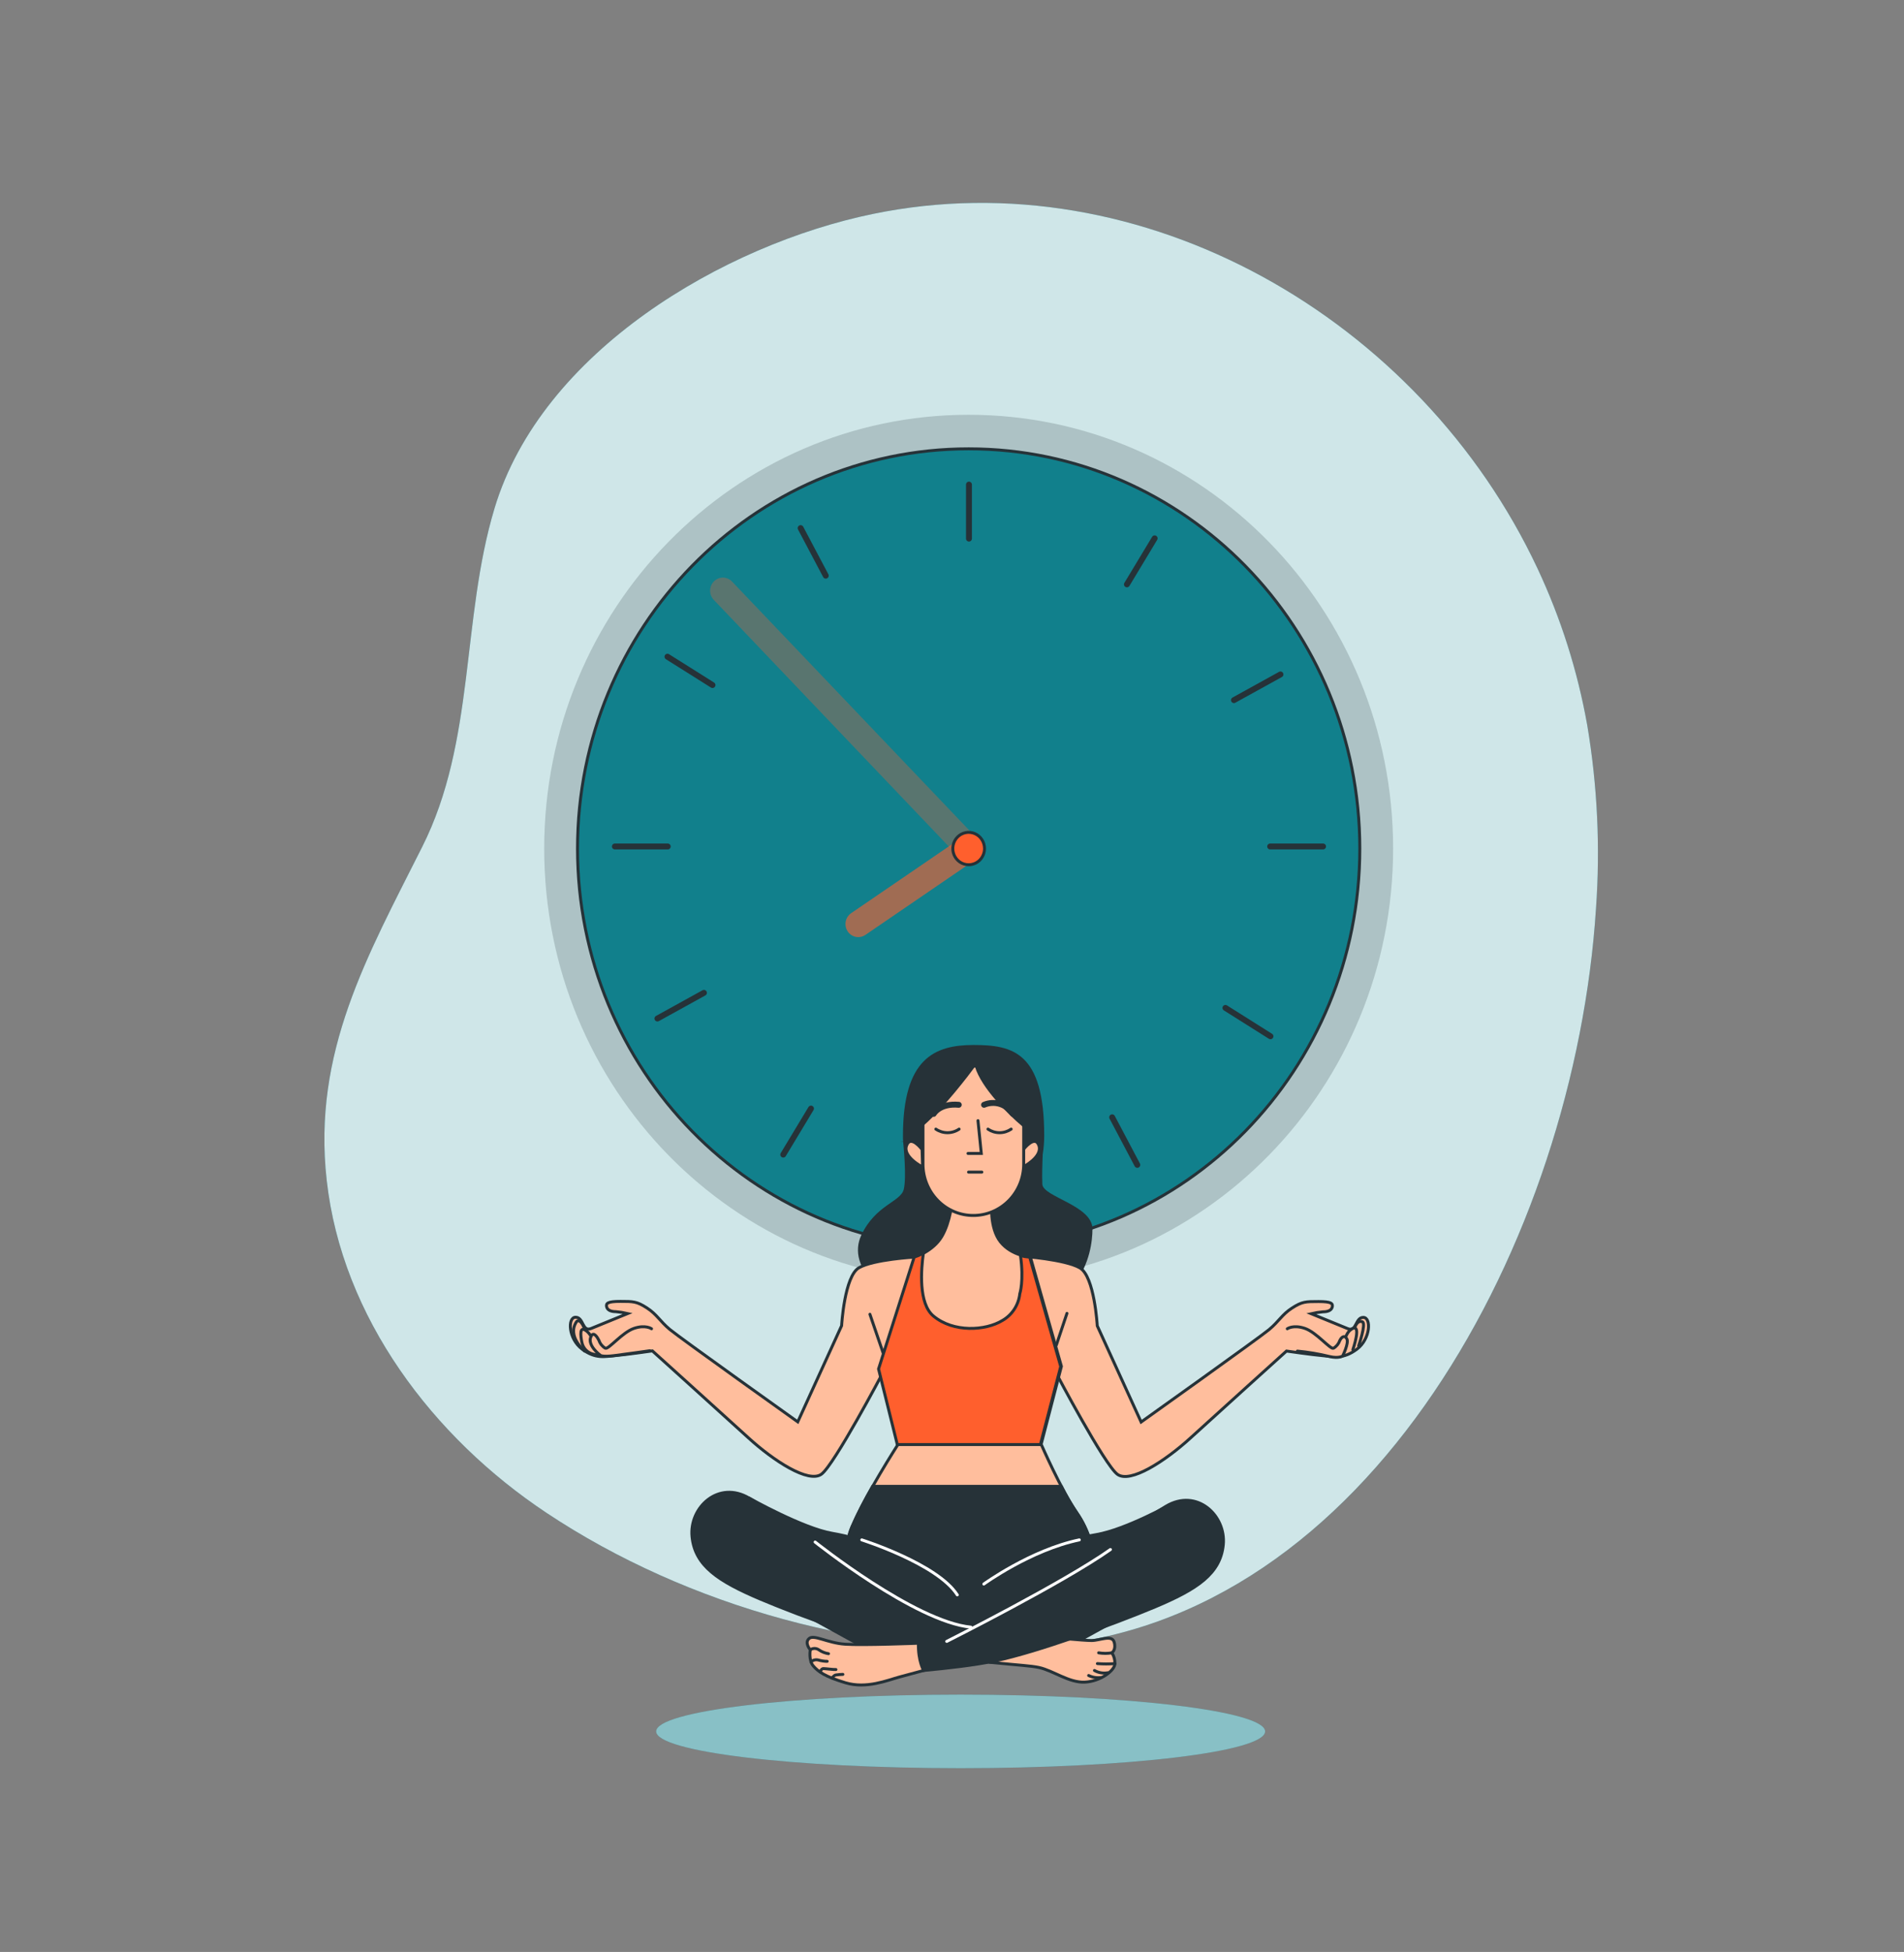 <?xml version="1.0" encoding="UTF-8"?> <svg xmlns="http://www.w3.org/2000/svg" width="646" height="662" viewBox="0 0 646 662" fill="none"><rect x="0" y="0" width="646" height="662" fill="#808080" stroke="none"/> <path d="M541.495 308.121C542.976 287.377 541.984 266.525 538.54 246.026C535.271 227.622 529.604 209.748 521.692 192.88C481.956 108.065 387.711 53.701 296.188 72.555C245.644 82.949 183.799 119.094 167.78 172.425C156.453 210.119 161.3 251.401 143.247 287.215C124.714 324.115 105.961 356.792 110.847 400.272C116.031 446.85 146.966 487.537 185.432 513.09C233.189 544.866 296.162 562.395 353.017 558.318C464.72 550.321 534.263 420.238 541.495 308.121Z" fill="#11808C"></path> <path opacity="0.8" d="M541.495 308.121C542.976 287.377 541.984 266.525 538.54 246.026C535.271 227.622 529.604 209.748 521.692 192.88C481.956 108.065 387.711 53.701 296.188 72.555C245.644 82.949 183.799 119.094 167.78 172.425C156.453 210.119 161.3 251.401 143.247 287.215C124.714 324.115 105.961 356.792 110.847 400.272C116.031 446.85 146.966 487.537 185.432 513.09C233.189 544.866 296.162 562.395 353.017 558.318C464.72 550.321 534.263 420.238 541.495 308.121Z" fill="white"></path> <path opacity="0.2" d="M328.653 434.921C408.188 434.921 472.664 369.052 472.664 287.798C472.664 206.544 408.188 140.675 328.653 140.675C249.117 140.675 184.641 206.544 184.641 287.798C184.641 369.052 249.117 434.921 328.653 434.921Z" fill="#263238"></path> <path d="M328.653 423.375C401.947 423.375 461.363 362.675 461.363 287.798C461.363 212.92 401.947 152.22 328.653 152.22C255.359 152.22 195.942 212.92 195.942 287.798C195.942 362.675 255.359 423.375 328.653 423.375Z" fill="#11808C" stroke="#263238" stroke-miterlimit="10"></path> <g opacity="0.6"> <path opacity="0.5" d="M328.653 292.233C328.074 292.237 327.5 292.122 326.966 291.894C326.431 291.667 325.947 291.332 325.542 290.909L242.067 203.327C241.305 202.476 240.896 201.356 240.929 200.203C240.962 199.051 241.432 197.956 242.241 197.152C243.05 196.348 244.134 195.898 245.263 195.896C246.391 195.894 247.476 196.342 248.288 197.144L331.776 284.66C332.373 285.285 332.776 286.075 332.935 286.933C333.094 287.791 333.002 288.678 332.669 289.482C332.337 290.286 331.78 290.973 331.068 291.455C330.356 291.937 329.52 292.194 328.666 292.194L328.653 292.233Z" fill="#FF5F2D"></path> </g> <path opacity="0.6" d="M291.211 317.826C290.277 317.831 289.366 317.527 288.615 316.961C287.863 316.395 287.31 315.596 287.037 314.683C286.765 313.77 286.789 312.792 287.104 311.894C287.419 310.995 288.01 310.225 288.788 309.697L326.242 284.104C327.199 283.485 328.356 283.272 329.464 283.512C330.573 283.752 331.546 284.425 332.175 285.388C332.804 286.351 333.04 287.526 332.833 288.664C332.625 289.802 331.99 290.812 331.063 291.479L293.622 317.071C292.909 317.56 292.07 317.823 291.211 317.826Z" fill="#FF5F2D"></path> <path d="M334.031 287.798C334.034 286.711 333.72 285.647 333.131 284.742C332.541 283.836 331.702 283.13 330.72 282.712C329.737 282.294 328.655 282.183 327.611 282.394C326.567 282.605 325.608 283.127 324.854 283.895C324.101 284.663 323.587 285.642 323.378 286.708C323.17 287.774 323.276 288.879 323.682 289.884C324.089 290.889 324.778 291.748 325.663 292.352C326.548 292.957 327.588 293.279 328.653 293.279C330.077 293.279 331.443 292.702 332.451 291.675C333.459 290.647 334.028 289.253 334.031 287.798Z" fill="#FF5F2D" stroke="#263238" stroke-miterlimit="10" stroke-linecap="round"></path> <path d="M328.756 164.348V182.672" stroke="#263238" stroke-width="2" stroke-miterlimit="10" stroke-linecap="round"></path> <path d="M328.756 391.494V409.818" stroke="#263238" stroke-width="2" stroke-miterlimit="10" stroke-linecap="round"></path> <path d="M448.896 287.083H430.946" stroke="#263238" stroke-width="2" stroke-miterlimit="10" stroke-linecap="round"></path> <path d="M226.554 287.083H208.617" stroke="#263238" stroke-width="2" stroke-miterlimit="10" stroke-linecap="round"></path> <path d="M391.755 182.58L382.346 198.19" stroke="#263238" stroke-width="2" stroke-miterlimit="10" stroke-linecap="round"></path> <path d="M275.154 375.976L265.745 391.586" stroke="#263238" stroke-width="2" stroke-miterlimit="10" stroke-linecap="round"></path> <path d="M434.445 228.734L418.66 237.446" stroke="#263238" stroke-width="2" stroke-miterlimit="10" stroke-linecap="round"></path> <path d="M238.84 336.72L223.055 345.432" stroke="#263238" stroke-width="2" stroke-miterlimit="10" stroke-linecap="round"></path> <path d="M431.05 351.456L415.77 341.83" stroke="#263238" stroke-width="2" stroke-miterlimit="10" stroke-linecap="round"></path> <path d="M241.743 232.336L226.463 222.723" stroke="#263238" stroke-width="2" stroke-miterlimit="10" stroke-linecap="round"></path> <path d="M385.871 395.068L377.343 378.929" stroke="#263238" stroke-width="2" stroke-miterlimit="10" stroke-linecap="round"></path> <path d="M280.169 195.237L271.642 179.111" stroke="#263238" stroke-width="2" stroke-miterlimit="10" stroke-linecap="round"></path> <path d="M325.931 599.679C382.984 599.679 429.235 594.095 429.235 587.207C429.235 580.319 382.984 574.735 325.931 574.735C268.878 574.735 222.627 580.319 222.627 587.207C222.627 594.095 268.878 599.679 325.931 599.679Z" fill="#11808C"></path> <path opacity="0.5" d="M325.931 599.679C382.984 599.679 429.235 594.095 429.235 587.207C429.235 580.319 382.984 574.735 325.931 574.735C268.878 574.735 222.627 580.319 222.627 587.207C222.627 594.095 268.878 599.679 325.931 599.679Z" fill="white"></path> <path d="M353.652 401.635C353.51 398.696 353.652 394.168 353.769 391.56C354.114 389.451 354.287 387.316 354.288 385.178C354.288 356.792 343.57 354.408 330.324 354.408C317.079 354.408 306.361 358.963 306.361 385.178C306.361 385.867 306.361 386.502 306.426 387.23C306.543 388.369 307.632 399.252 306.634 403.357C305.571 407.686 297.082 408.56 292.209 418.953C287.336 429.347 297.937 444.52 332.502 446.466C367.066 448.412 370.656 424.819 370.656 416.808C370.656 408.798 353.873 405.965 353.652 401.635Z" fill="#263238"></path> <path d="M305.519 387.336L306.374 387.244V387.124L305.519 387.336Z" fill="#263238"></path> <path d="M310.392 426.328C310.392 426.328 296.408 427.109 291.445 429.956C286.481 432.802 285.548 449.604 285.548 449.604L270.67 482.227C270.67 482.227 230.662 453.722 227.254 450.875C223.845 448.028 222.912 445.804 219.478 443.58C216.043 441.355 214.825 441.369 210.483 441.369C206.142 441.369 205.52 442.004 205.831 443.262C206.142 444.52 207.697 444.851 208.928 444.851C210.289 444.962 211.641 445.174 212.972 445.486L200.556 450.557C197.459 451.815 198.081 446.744 195.294 446.744C192.508 446.744 192.806 454.039 197.459 457.521C202.111 461.004 205.235 460.05 208.928 459.733C212.622 459.415 221.344 458.157 221.344 458.157C221.344 458.157 245.216 479.698 253.899 487.616C262.583 495.533 274.363 503.133 278.705 499.969C283.046 496.805 299.441 465.757 299.441 465.757L309.977 437.251C309.977 437.251 312.919 431.267 310.392 426.328Z" fill="#FFBE9D"></path> <path d="M310.392 426.328C310.392 426.328 296.408 427.109 291.445 429.956C286.481 432.802 285.548 449.604 285.548 449.604L270.67 482.227C270.67 482.227 230.662 453.722 227.254 450.875C223.845 448.028 222.912 445.804 219.478 443.58C216.043 441.355 214.825 441.369 210.483 441.369C206.142 441.369 205.52 442.004 205.831 443.262C206.142 444.52 207.697 444.851 208.928 444.851C210.289 444.962 211.641 445.174 212.972 445.486L200.556 450.557C197.459 451.815 198.081 446.744 195.294 446.744C192.508 446.744 192.806 454.039 197.459 457.521C202.111 461.004 205.235 460.05 208.928 459.733C212.622 459.415 221.344 458.157 221.344 458.157C221.344 458.157 245.216 479.698 253.899 487.616C262.583 495.533 274.363 503.133 278.705 499.969C283.046 496.805 299.441 465.757 299.441 465.757L309.977 437.251C309.977 437.251 312.919 431.267 310.392 426.328Z" stroke="#263238" stroke-miterlimit="10" stroke-linecap="round"></path> <path d="M198.353 458.223C198.353 458.223 192.313 453.218 195.566 448.32C196.37 447.102 198.158 448.942 198.677 452.292C199.195 455.641 200.828 456.939 201.671 457.177" fill="#FFBE9D"></path> <path d="M198.353 458.223C198.353 458.223 192.313 453.218 195.566 448.32C196.37 447.102 198.158 448.942 198.677 452.292C199.195 455.641 200.828 456.939 201.671 457.177" stroke="#263238" stroke-miterlimit="10" stroke-linecap="round"></path> <path d="M202.863 457.124C201.424 457.124 201.502 453.152 198.794 451.259C196.642 449.71 196.914 452.755 197.42 455.231C197.618 456.247 198.11 457.178 198.834 457.903C199.558 458.628 200.478 459.113 201.476 459.296C202.404 459.533 203.37 459.574 204.314 459.415" fill="#FFBE9D"></path> <path d="M202.863 457.124C201.424 457.124 201.502 453.152 198.794 451.259C196.642 449.71 196.914 452.755 197.42 455.231C197.618 456.247 198.11 457.178 198.834 457.903C199.558 458.628 200.478 459.113 201.476 459.296V459.296C202.404 459.533 203.37 459.574 204.314 459.415" stroke="#263238" stroke-miterlimit="10" stroke-linecap="round"></path> <path d="M221.059 450.65C221.059 450.65 219.024 449.18 215.071 450.531C211.118 451.881 206.453 457.747 205.377 457.257C204.371 456.668 203.607 455.727 203.226 454.609C202.617 453.391 201.437 451.63 200.634 453.046C198.845 456.144 203.718 459.666 203.718 459.666C203.718 459.666 204.392 460.249 208.163 459.785C211.935 459.322 220.45 458.104 220.45 458.104" fill="#FFBE9D"></path> <path d="M221.059 450.65C221.059 450.65 219.024 449.18 215.071 450.531C211.118 451.881 206.453 457.747 205.377 457.257C204.371 456.668 203.607 455.727 203.226 454.609C202.617 453.391 201.437 451.63 200.634 453.046C198.845 456.144 203.718 459.666 203.718 459.666C203.718 459.666 204.392 460.249 208.163 459.785C211.935 459.322 220.45 458.104 220.45 458.104" stroke="#263238" stroke-miterlimit="10" stroke-linecap="round"></path> <path d="M299.674 458.965L295.151 445.738" stroke="#263238" stroke-miterlimit="10" stroke-linecap="round"></path> <path d="M346.693 426.037C346.693 426.037 361.429 427.109 366.392 430.009C371.356 432.908 372.289 449.657 372.289 449.657L387.167 482.28C387.167 482.28 427.175 453.774 430.583 450.928C433.992 448.081 434.925 445.857 438.359 443.633C441.793 441.408 443.012 441.422 447.353 441.422C451.695 441.422 452.317 442.057 452.006 443.315C451.695 444.573 450.14 444.904 448.896 444.904C447.539 445.015 446.192 445.228 444.865 445.539L457.268 450.61C460.378 451.868 459.756 446.797 462.542 446.797C465.329 446.797 465.031 454.092 460.378 457.574C455.726 461.057 452.602 460.103 448.896 459.785C445.189 459.468 436.493 458.21 436.493 458.21C436.493 458.21 412.621 479.751 403.937 487.669C395.254 495.586 383.473 503.186 379.132 500.022C374.79 496.857 358.396 465.81 358.396 465.81L347.859 437.304C347.859 437.304 344.179 430.975 346.693 426.037Z" fill="#FFBE9D"></path> <path d="M346.693 426.037C346.693 426.037 361.429 427.109 366.392 430.009C371.356 432.908 372.289 449.657 372.289 449.657L387.167 482.28C387.167 482.28 427.175 453.774 430.583 450.928C433.992 448.081 434.925 445.857 438.359 443.633C441.793 441.408 443.012 441.422 447.353 441.422C451.695 441.422 452.317 442.057 452.006 443.315C451.695 444.573 450.14 444.904 448.896 444.904C447.539 445.015 446.192 445.228 444.865 445.539L457.268 450.61C460.378 451.868 459.756 446.797 462.542 446.797C465.329 446.797 465.031 454.092 460.378 457.574C455.726 461.057 452.602 460.103 448.896 459.785C445.189 459.468 436.493 458.21 436.493 458.21C436.493 458.21 412.621 479.751 403.937 487.669C395.254 495.586 383.473 503.186 379.132 500.022C374.79 496.857 358.396 465.81 358.396 465.81L347.859 437.304C347.859 437.304 344.179 430.975 346.693 426.037Z" stroke="#263238" stroke-miterlimit="10" stroke-linecap="round"></path> <path d="M358.396 456.197L361.999 445.433" stroke="#263238" stroke-miterlimit="10" stroke-linecap="round"></path> <path d="M460.974 456.423C460.974 456.423 463.566 448.942 462.27 448.32C460.974 447.697 459.678 448.942 459.16 452.292C458.641 455.641 457.008 456.939 456.166 457.177" fill="#FFBE9D"></path> <path d="M460.974 456.423C460.974 456.423 463.566 448.942 462.27 448.32C460.974 447.697 459.678 448.942 459.16 452.292C458.641 455.641 457.008 456.939 456.166 457.177" stroke="#263238" stroke-miterlimit="10" stroke-linecap="round"></path> <path d="M459.004 457.76C459.004 457.76 462.27 448.32 458.486 450.822C455.7 452.662 456.412 457.124 454.974 457.124" fill="#FFBE9D"></path> <path d="M459.004 457.76C459.004 457.76 462.27 448.32 458.486 450.822C455.7 452.662 456.412 457.124 454.974 457.124" stroke="#263238" stroke-miterlimit="10" stroke-linecap="round"></path> <path d="M436.752 450.65C436.752 450.65 438.787 449.18 442.74 450.531C446.692 451.881 451.358 457.747 452.434 457.257C453.44 456.668 454.204 455.727 454.585 454.609C455.181 453.391 456.27 452.662 456.983 454.119C457.695 455.575 455.544 459.878 455.544 459.878C455.544 459.878 454.248 460.818 451.073 460.064C447.488 459.182 443.845 458.567 440.174 458.223" fill="#FFBE9D"></path> <path d="M436.752 450.65C436.752 450.65 438.787 449.18 442.74 450.531C446.692 451.881 451.358 457.747 452.434 457.257C453.44 456.668 454.204 455.727 454.585 454.609C455.181 453.391 456.27 452.662 456.983 454.119C457.695 455.575 455.544 459.878 455.544 459.878C455.544 459.878 454.248 460.818 451.073 460.064C447.488 459.182 443.845 458.567 440.174 458.223" stroke="#263238" stroke-miterlimit="10" stroke-linecap="round"></path> <path d="M323.119 407.051C323.119 407.051 322.484 414.425 319.516 419.403C316.548 424.382 310.444 426.328 310.444 426.328L298.365 464.247L304.677 489.88C304.677 489.88 293.427 507.357 289.008 517.975C284.589 528.594 289.902 540.602 294.568 545.581C299.233 550.559 305.428 557.311 321.24 556.676C343.272 555.789 358.824 557.841 365.887 549.394C372.95 540.947 373.663 524.992 365.265 512.957C360.184 505.636 353.251 489.814 353.251 489.814L360.12 463.4L349.596 426.328C349.596 426.328 343.259 425.957 339.448 421.191C335.638 416.424 336.481 407.752 336.481 407.752L323.119 407.051Z" fill="#FFBE9D"></path> <path d="M323.119 407.051C323.119 407.051 322.484 414.425 319.516 419.403C316.548 424.382 310.444 426.328 310.444 426.328L298.365 464.247L304.677 489.88C304.677 489.88 293.427 507.357 289.008 517.975C284.589 528.594 289.902 540.602 294.568 545.581C299.233 550.559 305.428 557.311 321.24 556.676C343.272 555.789 358.824 557.841 365.887 549.394C372.95 540.947 373.663 524.992 365.265 512.957C360.184 505.636 353.251 489.814 353.251 489.814L360.12 463.4L349.596 426.328C349.596 426.328 343.259 425.957 339.448 421.191C335.638 416.424 336.481 407.752 336.481 407.752L323.119 407.051Z" stroke="#263238" stroke-miterlimit="10" stroke-linecap="round"></path> <path d="M359.886 463.44L349.363 426.368C348.308 426.292 347.262 426.114 346.239 425.838C347.458 434.457 346.006 438.774 346.006 438.774C345.798 440.665 345.149 442.478 344.114 444.06C343.079 445.643 341.688 446.949 340.057 447.869C334.342 451.338 323.52 451.987 316.729 446.36C311.545 442.11 312.517 430.472 313.282 425.004C312.282 425.551 311.237 426.008 310.159 426.368L298.08 464.287L304.443 489.92H352.991L359.886 463.44Z" fill="#FF5F2D" stroke="#263238" stroke-miterlimit="10" stroke-linecap="round"></path> <path d="M312.842 389.852C312.842 389.852 308.954 384.662 307.58 388.528C306.206 392.394 313.036 395.823 313.036 395.823L312.842 389.852Z" fill="#FFBE9D"></path> <path d="M312.842 389.852C312.842 389.852 308.954 384.662 307.58 388.528C306.206 392.394 313.036 395.823 313.036 395.823L312.842 389.852Z" stroke="#263238" stroke-miterlimit="10" stroke-linecap="round"></path> <path d="M347.224 389.852C347.224 389.852 351.177 384.662 352.486 388.528C353.795 392.394 347.043 395.823 347.043 395.823L347.224 389.852Z" fill="#FFBE9D"></path> <path d="M347.224 389.852C347.224 389.852 351.177 384.662 352.486 388.528C353.795 392.394 347.043 395.823 347.043 395.823L347.224 389.852Z" stroke="#263238" stroke-miterlimit="10" stroke-linecap="round"></path> <path d="M330.208 412.227C325.684 412.227 321.346 410.392 318.148 407.124C314.949 403.856 313.152 399.425 313.152 394.804V368.072C313.151 367.219 313.314 366.374 313.632 365.585C313.951 364.797 314.418 364.08 315.008 363.476C315.598 362.872 316.298 362.393 317.07 362.066C317.841 361.739 318.668 361.571 319.503 361.571H340.848C341.693 361.555 342.533 361.712 343.319 362.031C344.105 362.351 344.82 362.827 345.423 363.433C346.026 364.038 346.506 364.76 346.833 365.556C347.16 366.353 347.328 367.208 347.328 368.072V394.843C347.321 397.133 346.873 399.399 346.009 401.512C345.145 403.625 343.882 405.543 342.292 407.158C340.702 408.772 338.817 410.051 336.744 410.92C334.67 411.79 332.449 412.234 330.208 412.227Z" fill="#FFBE9D"></path> <path d="M330.208 412.227C325.684 412.227 321.346 410.392 318.148 407.124C314.949 403.856 313.152 399.425 313.152 394.804V368.072C313.151 367.219 313.314 366.374 313.632 365.585C313.951 364.797 314.418 364.08 315.008 363.476C315.598 362.872 316.298 362.393 317.07 362.066C317.841 361.739 318.668 361.571 319.503 361.571H340.848C341.693 361.555 342.533 361.712 343.319 362.031C344.105 362.351 344.82 362.827 345.423 363.433C346.026 364.038 346.506 364.76 346.833 365.556C347.16 366.353 347.328 367.208 347.328 368.072V394.843C347.321 397.133 346.873 399.399 346.009 401.512C345.145 403.625 343.882 405.543 342.292 407.158C340.702 408.772 338.817 410.051 336.744 410.92C334.67 411.79 332.449 412.234 330.208 412.227V412.227Z" stroke="#263238" stroke-miterlimit="10" stroke-linecap="round"></path> <path d="M317.52 382.941C318.69 383.733 320.063 384.156 321.466 384.156C322.87 384.156 324.243 383.733 325.413 382.941" stroke="#263238" stroke-miterlimit="10" stroke-linecap="round"></path> <path d="M335.198 382.941C336.365 383.734 337.735 384.157 339.137 384.157C340.539 384.157 341.91 383.734 343.077 382.941" stroke="#263238" stroke-miterlimit="10" stroke-linecap="round"></path> <path d="M331.815 380.067L332.942 391.189H328.432" stroke="#263238" stroke-miterlimit="10" stroke-linecap="round"></path> <path d="M328.614 397.518H333.124" stroke="#263238" stroke-miterlimit="10" stroke-linecap="round"></path> <path d="M330.376 361.531H319.503C318.668 361.531 317.841 361.7 317.07 362.027C316.298 362.353 315.598 362.832 315.008 363.436C314.418 364.04 313.951 364.757 313.632 365.545C313.314 366.334 313.151 367.179 313.152 368.032V381.272C320.112 375.089 328.212 364.457 330.376 361.531Z" fill="#263238" stroke="#263238" stroke-miterlimit="10"></path> <path d="M347.328 381.775V368.072C347.328 366.348 346.658 364.694 345.464 363.475C344.271 362.256 342.652 361.571 340.965 361.571H331.232C333.474 368.827 342.144 377.34 347.328 381.775Z" fill="#263238" stroke="#263238" stroke-miterlimit="10"></path> <path d="M316.781 377.764C316.781 377.764 318.816 374.109 325.296 374.692" stroke="#263238" stroke-width="2" stroke-miterlimit="10" stroke-linecap="round"></path> <path d="M333.876 374.692C335.599 373.958 337.52 373.863 339.305 374.424C341.09 374.985 342.626 376.167 343.647 377.764" stroke="#263238" stroke-width="2" stroke-miterlimit="10" stroke-linecap="round"></path> <path d="M289.008 517.975C284.55 528.567 289.902 540.602 294.568 545.581C299.233 550.559 305.428 557.311 321.24 556.676C343.272 555.789 358.824 557.841 365.887 549.394C372.95 540.947 373.663 524.992 365.265 512.957C363.366 510.108 361.635 507.146 360.081 504.087H296.071C293.461 508.576 291.103 513.213 289.008 517.975Z" fill="#263238" stroke="#263238" stroke-miterlimit="10" stroke-linecap="round"></path> <path d="M323.689 539.464C312.53 527.64 292.274 521.722 282.347 520.027C272.419 518.333 254.236 508.111 254.236 508.111C254.236 508.111 243.48 507.741 244.309 520.835C245.138 533.929 276.139 549.142 288.14 555.895C293.53 559.002 299.572 560.743 305.757 560.974C311.942 561.204 318.091 559.916 323.689 557.219" fill="#263238"></path> <path d="M323.689 539.464C312.53 527.64 292.274 521.722 282.347 520.027C272.419 518.333 254.236 508.111 254.236 508.111C254.236 508.111 243.48 507.741 244.309 520.835C245.138 533.929 276.139 549.142 288.14 555.895C293.53 559.002 299.572 560.743 305.757 560.974C311.942 561.204 318.091 559.916 323.689 557.219" stroke="#263238" stroke-miterlimit="10" stroke-linecap="round"></path> <path d="M330.674 539.887C341.833 528.064 362.089 522.146 372.017 520.451C381.944 518.756 397.38 510.124 397.38 510.124C397.38 510.124 410.884 508.204 410.054 521.299C409.225 534.393 378.225 549.592 366.224 556.358C360.832 559.462 354.791 561.202 348.607 561.432C342.422 561.662 336.273 560.376 330.674 557.682" fill="#263238"></path> <path d="M330.674 539.887C341.833 528.064 362.089 522.146 372.017 520.451C381.944 518.756 397.38 510.124 397.38 510.124C397.38 510.124 410.884 508.204 410.054 521.299C409.225 534.393 378.225 549.592 366.224 556.358C360.832 559.462 354.791 561.202 348.607 561.432C342.422 561.662 336.273 560.376 330.674 557.682" stroke="#263238" stroke-miterlimit="10" stroke-linecap="round"></path> <path d="M377.253 560.555C377.253 560.555 378.782 559.522 378.017 556.914C377.253 554.306 373.17 556.384 370.358 556.384C367.546 556.384 356.828 555.338 351.734 554.822C347.367 554.372 340.226 554.504 338.243 554.544C338.531 557.752 337.886 560.976 336.39 563.812L337.388 563.918C346.071 564.792 349.842 564.964 352.499 565.533C357.346 566.579 362.699 570.75 368.051 570.498C373.404 570.247 378.264 566.526 378.264 564.236C378.317 562.931 377.963 561.642 377.253 560.555Z" fill="#FFBE9D"></path> <path d="M377.253 560.555C377.253 560.555 378.782 559.522 378.017 556.914C377.253 554.306 373.17 556.384 370.358 556.384C367.546 556.384 356.828 555.338 351.734 554.822C347.367 554.372 340.226 554.504 338.243 554.544C338.531 557.752 337.886 560.976 336.39 563.812L337.388 563.918C346.071 564.792 349.842 564.964 352.499 565.533C357.346 566.579 362.699 570.75 368.051 570.498C373.404 570.247 378.264 566.526 378.264 564.236C378.317 562.931 377.963 561.642 377.253 560.555V560.555Z" stroke="#263238" stroke-miterlimit="10" stroke-linecap="round"></path> <path d="M377.253 560.555C375.764 560.812 374.244 560.812 372.756 560.555" stroke="#263238" stroke-miterlimit="10" stroke-linecap="round"></path> <path d="M378.277 564.209C376.297 564.365 374.308 564.365 372.328 564.209" stroke="#263238" stroke-miterlimit="10" stroke-linecap="round"></path> <path d="M371.33 566.54C372.724 567.336 374.348 567.608 375.918 567.308" stroke="#263238" stroke-miterlimit="10" stroke-linecap="round"></path> <path d="M369.36 568.248C370.681 568.896 372.16 569.131 373.611 568.923" stroke="#263238" stroke-miterlimit="10" stroke-linecap="round"></path> <path d="M336.39 563.786C337.886 560.95 338.531 557.726 338.243 554.518H337.686C337.686 554.518 318.038 550.387 301.709 540.192C285.379 529.997 264.695 514.387 254.236 508.125C243.778 501.862 233.811 511.249 234.796 521.166C235.781 531.083 243.726 536.286 258.021 542.35C272.316 548.414 298.352 557.735 312.129 560.595C319.27 562.038 328.471 563.031 336.39 563.786Z" fill="#263238" stroke="#263238" stroke-miterlimit="10" stroke-linecap="round"></path> <path d="M313.438 566.54C311.946 563.702 311.305 560.479 311.597 557.272H312.142C312.142 557.272 331.789 553.101 348.132 542.933C364.474 532.764 385.132 517.115 395.604 510.852C406.076 504.59 416.016 513.99 415.044 523.894C414.072 533.797 406.115 539.014 391.82 545.011C377.525 551.009 351.501 560.396 337.712 563.269C330.558 564.779 321.408 565.772 313.438 566.54Z" fill="#263238" stroke="#263238" stroke-miterlimit="10" stroke-linecap="round"></path> <path d="M311.597 557.298C311.597 557.298 292.689 558.053 286.688 557.629C280.688 557.205 276.139 554.24 274.493 555.722C272.847 557.205 274.908 559.522 274.908 559.522C274.908 559.522 274.285 563.11 275.944 565.017C277.603 566.924 279.832 568.605 286.896 570.723C293.959 572.842 301.152 569.85 305.04 568.79L313.399 566.54C313.399 566.54 311.481 563.508 311.597 557.298Z" fill="#FFBE9D"></path> <path d="M311.597 557.298C311.597 557.298 292.689 558.053 286.688 557.629C280.688 557.205 276.139 554.24 274.493 555.722C272.847 557.205 274.908 559.522 274.908 559.522C274.908 559.522 274.285 563.11 275.944 565.017C277.603 566.924 279.832 568.605 286.896 570.723C293.959 572.842 301.152 569.85 305.04 568.79L313.399 566.54C313.399 566.54 311.481 563.508 311.597 557.298Z" stroke="#263238" stroke-miterlimit="10" stroke-linecap="round"></path> <path d="M274.908 559.522C275.335 559.229 275.838 559.073 276.353 559.073C276.867 559.073 277.37 559.229 277.798 559.522C278.788 560.212 279.917 560.665 281.102 560.846" stroke="#263238" stroke-miterlimit="10" stroke-linecap="round"></path> <path d="M275.141 563.627C275.471 563.322 275.87 563.105 276.301 562.994C276.733 562.884 277.184 562.883 277.616 562.991C278.603 563.279 279.623 563.43 280.649 563.441" stroke="#263238" stroke-miterlimit="10" stroke-linecap="round"></path> <path d="M278.303 566.977C278.303 566.977 278.666 565.904 279.353 565.904C280.04 565.904 282.878 566.288 283.617 566.222" stroke="#263238" stroke-miterlimit="10" stroke-linecap="round"></path> <path d="M282.321 569.068C282.321 569.068 283.008 568.115 283.617 568.062C284.399 567.95 285.186 567.884 285.975 567.864" stroke="#263238" stroke-miterlimit="10" stroke-linecap="round"></path> <path d="M321.214 556.676C321.214 556.676 360.768 536.816 376.747 525.522" stroke="white" stroke-miterlimit="10" stroke-linecap="round"></path> <path d="M276.566 522.98C276.566 522.98 310.366 549.976 329.417 551.857" stroke="white" stroke-miterlimit="10" stroke-linecap="round"></path> <path d="M292.391 522.252C292.391 522.252 318.103 530.394 324.791 540.907" stroke="white" stroke-miterlimit="10" stroke-linecap="round"></path> <path d="M333.798 537.226C333.798 537.226 349.739 525.668 366.198 522.252" stroke="white" stroke-miterlimit="10" stroke-linecap="round"></path> </svg> 